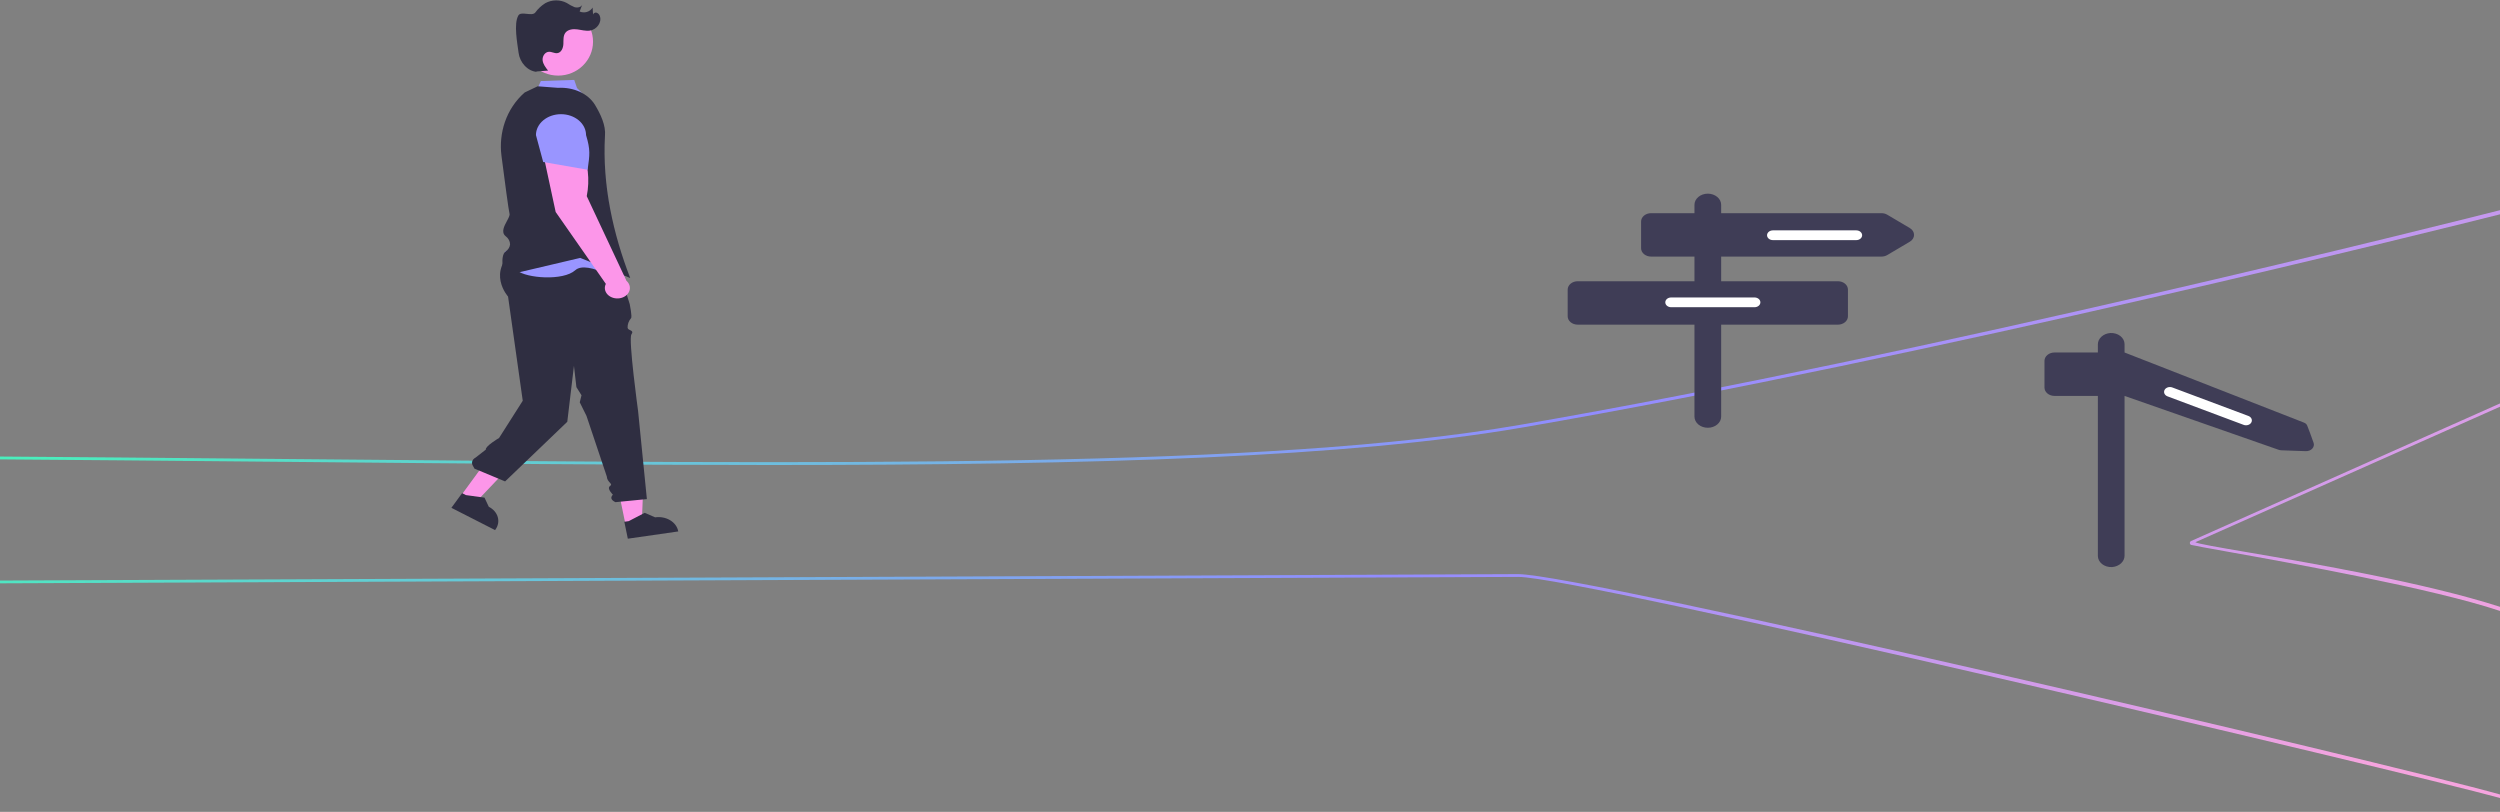 <svg width="1512" height="491" viewBox="0 0 1512 491" fill="none" xmlns="http://www.w3.org/2000/svg">
<rect x="0" y="0" width="1512" height="491" fill="#808080" stroke="none"/>
<g clip-path="url(#clip0_12061_43491)">
<path fill-rule="evenodd" clip-rule="evenodd" d="M466.065 281.231C663.751 281.231 815.487 276.703 920.805 258.545C1167.37 216.035 1485.82 136.187 1510.92 129.895C1511.93 129.641 1512.46 129.507 1512.5 129.5V127C1512.46 127.007 1511.93 127.143 1510.9 127.401C1485.64 133.773 1165.71 214.475 919.353 256.949C767.312 283.164 517.147 280.826 170.906 277.589L169.538 277.576C104.989 276.973 38.245 276.35 -32.806 275.853L-32.868 277.569C38.671 278.07 105.853 278.697 170.821 279.305L170.917 279.306L170.921 279.306C278.591 280.312 377 281.231 466.065 281.231ZM1325.17 327.204L1512 244V245.99L1327.75 327.926C1329.09 328.844 1341.39 330.95 1359.7 334.084C1399.08 340.825 1466.27 352.324 1512 367V369.5C1471.04 355.846 1387.36 340.848 1347.15 333.641C1335.44 331.544 1327.42 330.106 1325.21 329.554C1324.86 329.467 1324.66 329.234 1324.51 328.903C1324.23 328.252 1324.52 327.493 1325.17 327.204ZM918.239 347.23H918.108L-33 351.26L-32.961 352.936L918.15 348.907H918.267C955.609 348.907 1453.57 466.611 1512 482.62V480.5C1442.65 460.979 956.783 347.23 918.239 347.23Z" fill="url(#paint0_linear_12061_43491)"/>
<path d="M954.183 170.09H1024.81V155.186H998.58C996.974 155.186 995.434 154.654 994.299 153.705C993.163 152.757 992.526 151.471 992.526 150.13V133.984C992.526 132.643 993.163 131.357 994.299 130.409C995.434 129.46 996.974 128.928 998.58 128.928H1024.81V123.871C1024.81 122.083 1025.66 120.368 1027.18 119.104C1028.69 117.839 1030.75 117.129 1032.89 117.129C1035.03 117.129 1037.08 117.839 1038.59 119.104C1040.11 120.368 1040.96 122.083 1040.96 123.871V128.928H1137.91C1139.17 128.928 1140.39 129.252 1141.41 129.857L1155.06 137.93C1155.85 138.397 1156.5 139.016 1156.94 139.734C1157.39 140.452 1157.62 141.249 1157.62 142.057C1157.62 142.865 1157.39 143.662 1156.94 144.38C1156.5 145.098 1155.85 145.716 1155.06 146.184L1141.41 154.256C1140.39 154.861 1139.17 155.186 1137.91 155.186H1040.96V170.09H1111.59C1113.19 170.09 1114.73 170.623 1115.87 171.571C1117 172.519 1117.64 173.805 1117.64 175.147V191.292C1117.64 192.633 1117 193.919 1115.87 194.868C1114.73 195.816 1113.19 196.349 1111.59 196.349H1040.96V251.971C1040.96 253.759 1040.11 255.474 1038.59 256.738C1037.08 258.003 1035.03 258.713 1032.89 258.713C1030.75 258.713 1028.69 258.003 1027.18 256.738C1025.66 255.474 1024.81 253.759 1024.81 251.971V196.349H954.183C952.578 196.349 951.038 195.816 949.903 194.868C948.767 193.919 948.129 192.633 948.129 191.292V175.147C948.129 174.482 948.286 173.825 948.59 173.211C948.894 172.598 949.34 172.041 949.903 171.571C950.465 171.101 951.132 170.729 951.867 170.475C952.601 170.221 953.388 170.09 954.183 170.09Z" fill="#3F3D56"/>
<path d="M1072.24 145.224H1122.69C1123.62 145.224 1124.52 144.913 1125.18 144.36C1125.85 143.806 1126.22 143.056 1126.22 142.274C1126.22 141.492 1125.85 140.741 1125.18 140.188C1124.52 139.635 1123.62 139.324 1122.69 139.324H1072.24C1071.3 139.324 1070.4 139.635 1069.74 140.188C1069.08 140.741 1068.71 141.492 1068.71 142.274C1068.71 143.056 1069.08 143.806 1069.74 144.36C1070.4 144.913 1071.3 145.224 1072.24 145.224Z" fill="white"/>
<path d="M1010.7 185.806H1061.15C1062.08 185.806 1062.98 185.495 1063.65 184.942C1064.31 184.388 1064.68 183.638 1064.68 182.856C1064.68 182.074 1064.31 181.323 1063.65 180.77C1062.98 180.217 1062.08 179.906 1061.15 179.906H1010.7C1009.76 179.906 1008.86 180.217 1008.2 180.77C1007.54 181.323 1007.17 182.074 1007.17 182.856C1007.17 183.638 1007.54 184.388 1008.2 184.942C1008.86 185.495 1009.76 185.806 1010.7 185.806Z" fill="white"/>
<path d="M1268.79 254.352V239.448H1242.55C1240.95 239.448 1239.41 238.916 1238.27 237.967C1237.14 237.019 1236.5 235.733 1236.5 234.392V218.246C1236.5 216.905 1237.14 215.619 1238.27 214.671C1239.41 213.722 1240.95 213.19 1242.55 213.19H1268.79V208.364C1268.76 206.624 1269.52 204.94 1270.92 203.649C1272.32 202.359 1274.25 201.557 1276.32 201.406C1277.43 201.344 1278.53 201.473 1279.57 201.783C1280.61 202.093 1281.57 202.579 1282.38 203.21C1283.18 203.84 1283.83 204.603 1284.27 205.45C1284.71 206.297 1284.93 207.21 1284.93 208.133V213.19L1393.51 255.622C1393.96 255.795 1394.35 256.042 1394.68 256.348C1395 256.654 1395.25 257.012 1395.4 257.401C1396.26 259.577 1398.05 264.221 1399.28 267.883C1399.47 268.478 1399.5 269.102 1399.35 269.707C1399.21 270.311 1398.89 270.878 1398.44 271.363C1397.98 271.847 1397.39 272.235 1396.72 272.496C1396.06 272.756 1395.32 272.881 1394.58 272.862C1387.59 272.682 1382.98 272.41 1379.79 272.336C1379.17 272.321 1378.56 272.205 1378 271.994L1284.93 239.448V280.611V336.002C1284.96 337.742 1284.2 339.426 1282.8 340.717C1281.4 342.007 1279.47 342.809 1277.4 342.961C1276.3 343.022 1275.19 342.894 1274.15 342.583C1273.11 342.273 1272.15 341.787 1271.35 341.157C1270.54 340.526 1269.9 339.764 1269.46 338.917C1269.02 338.07 1268.79 337.156 1268.79 336.233L1268.79 254.352Z" fill="#3F3D56"/>
<path d="M1310.92 239.719L1356.95 256.956C1357.81 257.276 1358.78 257.3 1359.66 257.021C1360.53 256.743 1361.24 256.185 1361.62 255.472C1362 254.758 1362.03 253.946 1361.7 253.215C1361.36 252.484 1360.7 251.893 1359.84 251.573L1313.81 234.336C1312.95 234.016 1311.98 233.993 1311.1 234.271C1310.23 234.55 1309.52 235.107 1309.14 235.821C1308.76 236.535 1308.73 237.347 1309.06 238.078C1309.4 238.809 1310.06 239.399 1310.92 239.719Z" fill="white"/>
<path d="M378.278 317.103L388.196 315.675L389.168 290.67L371.687 285.148L378.278 317.103Z" fill="#FC96E9"/>
<path d="M379.706 325.804L410.207 321.415L410.141 321.093C409.598 318.463 407.827 316.121 405.217 314.582C402.607 313.043 399.372 312.432 396.224 312.885L389.924 310.156L380.256 315.183L377.594 315.566L379.706 325.804Z" fill="#2F2E41"/>
<path d="M278.78 299.79L287.369 304.171L311.691 278.583L299.013 272.117L278.78 299.79Z" fill="#FC96E9"/>
<path d="M272.999 307.124L299.413 320.598L299.617 320.319C301.282 318.041 301.796 315.305 301.046 312.711C300.295 310.117 298.342 307.878 295.615 306.487L293.025 300.968L281.787 299.434L279.482 298.258L272.999 307.124Z" fill="#2F2E41"/>
<path d="M374.902 165.032L380.853 183.922C380.853 183.922 382.478 191.75 381.636 192.453C380.201 194.15 379.476 196.195 379.575 198.272C379.953 200.187 383.804 199.407 381.878 202.258C379.953 205.109 385.904 248.496 385.904 248.496L391.234 301.846L372.203 303.716C369.47 302.38 369.069 300.86 370.682 299.182C370.682 299.182 366.779 295.422 368.931 293.958C371.083 292.495 367.195 291.884 366.983 288.15L354.699 251.513L350.633 243.323L351.696 239.051L348.608 234.146L347.123 221.28L343.095 255.093L305.482 291.169L286.963 283.435L285.876 281.458C285.429 280.645 285.353 279.723 285.662 278.867C285.971 278.01 286.644 277.277 287.554 276.805L293.837 271.924C293.299 269.913 301.846 264.872 301.846 264.872L316.156 242.373L307.271 179.353C307.271 179.353 293.837 164.392 311.634 150.854C318.925 145.308 374.902 165.032 374.902 165.032Z" fill="#2F2E41"/>
<path d="M317.619 140.218C314.464 136.301 306.888 141.926 309.413 134.895C311.938 127.864 318.328 126.557 312.608 119.828L304.362 86.287C303.868 78.282 307.123 70.43 313.438 64.393L325.307 53.047L327.091 49.023L347.294 48.32L348.977 53.242C355.013 59.519 364.891 67.579 364.595 79.434C364.026 102.247 368.286 132.602 378.777 172.093C378.777 172.093 355.314 156.791 347.937 163.42C340.559 170.05 318.335 168.248 312.78 163.628C309.221 160.434 306.624 156.578 305.204 152.379C305.204 152.379 320.774 144.135 317.619 140.218Z" fill="#9995FF"/>
<path d="M304.857 166.826L350.918 155.979L381.145 168.135C370.877 141.541 364.22 112.138 365.884 82.181C366.509 75.86 363.214 68.978 359.782 63.319C355.627 56.639 347.028 52.608 337.484 53.123L325.169 52.188L317.332 55.928C305.993 65.85 301.532 80.653 303.297 94.291C305.245 109.344 307.669 127.629 308.158 129.263C308.445 130.222 307.538 131.907 306.578 133.69C304.958 136.7 302.942 140.445 305.743 142.785C306.591 143.412 307.273 144.179 307.746 145.038C308.219 145.897 308.472 146.83 308.49 147.775C308.419 148.616 308.141 149.436 307.672 150.183C307.203 150.929 306.554 151.587 305.765 152.113C302.186 154.696 304.677 166.025 304.785 166.506L304.857 166.826Z" fill="#2F2E41"/>
<path d="M328.356 92.329L351.498 89.102C355.679 98.532 356.84 108.711 354.866 118.632L378.807 169.653L378.706 169.675C379.686 170.483 380.383 171.499 380.723 172.614C381.063 173.728 381.032 174.899 380.635 176C380.237 177.102 379.488 178.092 378.467 178.864C377.447 179.636 376.193 180.161 374.842 180.382C373.491 180.604 372.093 180.514 370.798 180.121C369.504 179.729 368.362 179.049 367.496 178.155C366.629 177.261 366.071 176.187 365.881 175.048C365.691 173.908 365.877 172.748 366.418 171.69L336.067 128.215L328.356 92.329Z" fill="#FC96E9"/>
<path d="M355.396 102.662L328.528 97.987L324.139 81.7C324.142 78.345 325.74 75.129 328.582 72.758C331.423 70.386 335.275 69.055 339.291 69.055C343.308 69.055 347.16 70.386 350.001 72.758C352.842 75.129 354.44 78.345 354.443 81.7C357.151 90.763 356.679 93.389 355.396 102.662Z" fill="#9995FF"/>
<path d="M337.587 45.724C325.944 45.724 316.506 36.534 316.506 25.198C316.506 13.862 325.944 4.672 337.587 4.672C349.23 4.672 358.668 13.862 358.668 25.198C358.668 36.534 349.23 45.724 337.587 45.724Z" fill="#FC96E9"/>
<path d="M313.511 9.351C315.158 6.55 321.711 10.133 323.742 7.57C325.352 5.337 327.401 3.421 329.776 1.927C331.745 0.84 333.977 0.255 336.255 0.231C338.532 0.207 340.778 0.744 342.772 1.79C344.233 2.78 345.797 3.625 347.44 4.31C349.15 4.829 351.383 4.437 352.123 2.884C351.601 4.241 351.079 5.599 350.556 6.956C351.942 7.565 353.517 7.659 354.971 7.218C356.425 6.777 357.652 5.835 358.411 4.576C358.502 5.982 358.594 7.387 358.686 8.793C358.808 8.408 359.072 8.078 359.428 7.861C359.785 7.645 360.211 7.558 360.63 7.615C361.156 7.766 361.632 8.043 362.012 8.421C362.391 8.798 362.662 9.262 362.797 9.769C364.134 13.505 360.936 17.865 356.835 18.491C354.298 18.878 351.748 18.105 349.202 17.777C346.656 17.449 343.709 17.723 342.101 19.626C340.522 21.496 340.828 24.159 340.737 26.555C340.645 28.95 339.543 31.824 337.043 32.143C335.327 32.362 333.687 31.226 331.959 31.323C329.492 31.462 327.911 34.156 328.176 36.49C328.442 38.824 329.987 40.822 331.477 42.694C329.013 42.88 326.55 43.065 324.086 43.25L325.041 43.502C319.013 43.221 314.362 37.664 313.642 31.971C312.922 26.279 310.567 14.356 313.511 9.351Z" fill="#2F2E41"/>
</g>
<defs>
<linearGradient id="paint0_linear_12061_43491" x1="-33" y1="172.732" x2="654.627" y2="1063.95" gradientUnits="userSpaceOnUse">
<stop offset="0.104" stop-color="#4AEEBD"/>
<stop offset="0.594" stop-color="#918CFF"/>
<stop offset="1" stop-color="#F6A4DF"/>
</linearGradient>
<clipPath id="clip0_12061_43491">
<rect width="1513" height="491" fill="white" transform="translate(-1)"/>
</clipPath>
</defs>
</svg>
